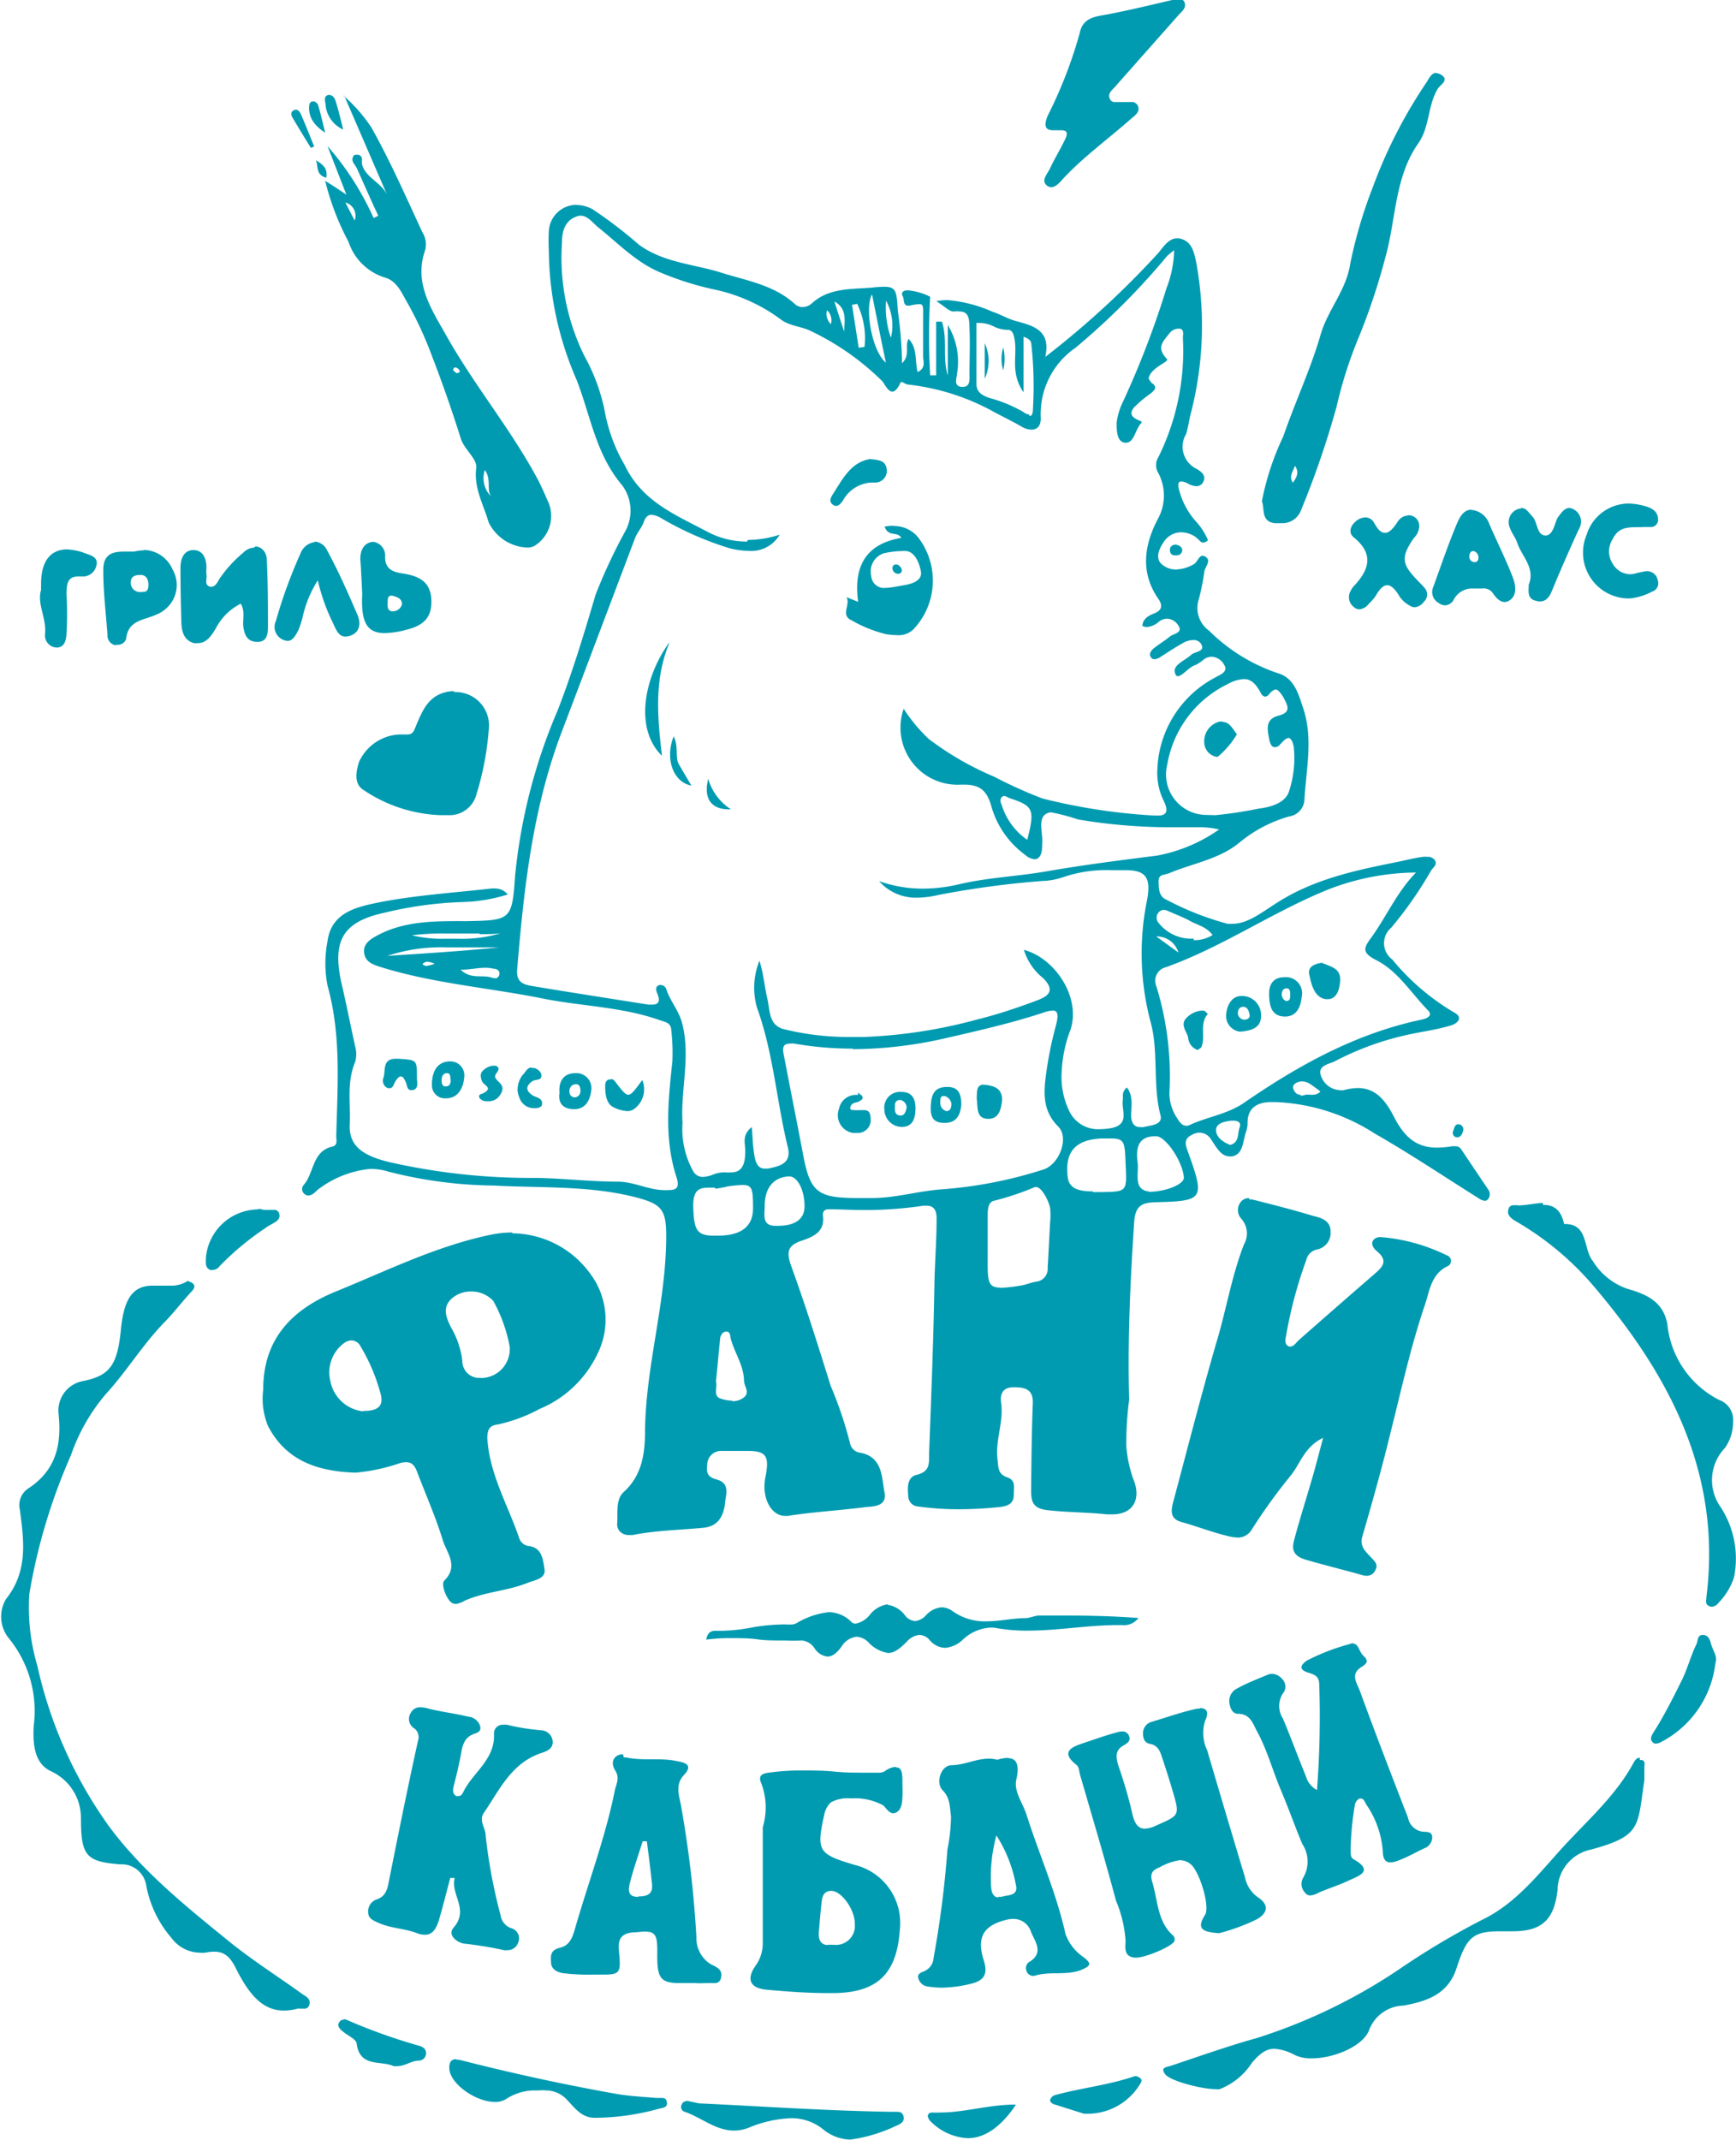 <?xml version="1.0" encoding="UTF-8"?> <svg xmlns="http://www.w3.org/2000/svg" id="Layer_1" data-name="Layer 1" viewBox="0 0 125.04 154.08"> <defs> <style>.cls-1{fill:#009bb1;}</style> </defs> <title>logo_funny</title> <path class="cls-1" d="M169.55,59.85a.71.71,0,0,0-.6.26.93.93,0,0,0,0,1.19,1.59,1.59,0,0,1,.22,1.88c-.9,2.31-1.28,4.75-2,7.11-1.1,3.8-2.08,7.63-3.1,11.45-.15.58-.25,1.2.6,1.43,1.11.31,2.19.73,3.3,1a3.52,3.52,0,0,0,.77.12,1.17,1.17,0,0,0,1-.59,40,40,0,0,1,2.76-3.83c.72-.86,1-2.11,2.37-2.76-.28,1.06-.49,1.87-.72,2.68-.45,1.55-.94,3.09-1.36,4.65-.19.68-.09,1.16.79,1.43,1.34.4,2.71.72,4.06,1.11a1.29,1.29,0,0,0,.37.06.65.65,0,0,0,.61-.38c.26-.46-.06-.68-.35-1s-.79-.73-.58-1.43c.71-2.44,1.4-4.89,2-7.35.79-3.12,1.47-6.28,2.51-9.34.34-1,.44-2.19,1.59-2.77a.42.42,0,0,0,0-.8A13.22,13.22,0,0,0,179,62.65h0c-.54,0-.87.49-.28,1,.93.74.37,1.21-.22,1.72-1.8,1.56-3.6,3.13-5.38,4.7-.19.17-.36.46-.59.46a.27.27,0,0,1-.12,0c-.39-.17-.23-.6-.18-.92a31.19,31.19,0,0,1,1.42-5.28,1,1,0,0,1,.76-.78,1.22,1.22,0,0,0,1-1.29c0-.79-.67-1-1.21-1.12-1.38-.42-2.78-.78-4.17-1.13a2.09,2.09,0,0,0-.49-.08" transform="translate(-79.57 26.43)"></path> <path class="cls-1" d="M166,96.6a1.89,1.89,0,0,0-.39.05c-1,.23-2,.58-3.06.9a.84.84,0,0,0-.65.85c0,.39.12.68.52.75.57.11.72.56.86,1,.27.8.52,1.6.76,2.41.52,1.77.49,1.72-1.23,2.48a2,2,0,0,1-.78.21c-.5,0-.75-.39-.91-1.11-.26-1.16-.61-2.3-1-3.44-.17-.58-.25-1.09.37-1.44.28-.16.55-.33.4-.69a.49.49,0,0,0-.49-.32,1.67,1.67,0,0,0-.4.07c-.82.22-1.62.51-2.43.78s-1.66.63-.45,1.57c.16.12.18.45.24.69.87,3,1.77,6,2.59,9.07a9,9,0,0,1,.69,2.85c0,.51-.17,1.18.68,1.26h.07c.72,0,2.73-.86,2.78-1.23a.42.42,0,0,0-.09-.35c-1.15-1-1.11-2.53-1.51-3.85-.17-.57-.06-.85.51-1.07a4.26,4.26,0,0,1,1.47-.52,1.26,1.26,0,0,1,.77.28c.65.51,1.42,3.06,1.05,3.65-.71,1.1-.05,1.24,1,1.33a14.55,14.55,0,0,0,2.72-1c.86-.48.84-1.09.11-1.57a2.3,2.3,0,0,1-.95-1.43c-.92-3.06-1.83-6.11-2.73-9.17a2.89,2.89,0,0,1-.15-2.12c.33-.7.06-.92-.37-.92" transform="translate(-79.57 26.43)"></path> <path class="cls-1" d="M109.83,96.51a.73.73,0,0,0-.67.4.79.79,0,0,0,.25,1.12.78.78,0,0,1,.27.88c-.74,3.35-1.42,6.72-2.09,10.08-.12.63-.23,1.15-.93,1.37a.9.9,0,0,0-.57.92c0,.44.37.59.76.76.87.39,1.84.39,2.71.72a1.72,1.72,0,0,0,.61.13c.52,0,.79-.37,1-1,.29-1,.56-2.06.83-3.09l.32,0c-.32,1.19,1.07,2.26-.08,3.58-.48.55.3,1.1.78,1.15a27.49,27.49,0,0,1,2.86.47.91.91,0,0,0,.23,0,.81.81,0,0,0,.8-.59.76.76,0,0,0-.54-1,1.15,1.15,0,0,1-.74-.91,37.93,37.93,0,0,1-1.08-5.76c0-.54-.51-1.06-.14-1.61,1.15-1.68,2-3.63,4.19-4.34.37-.12.77-.29.78-.75a.86.86,0,0,0-.79-.87,16.27,16.27,0,0,1-2.5-.4,1.15,1.15,0,0,0-.26,0,.62.62,0,0,0-.68.65c.09,1.8-1.43,2.72-2.15,4.07-.09.18-.18.41-.39.41a.45.45,0,0,1-.17,0c-.27-.13-.26-.43-.2-.68.18-.7.35-1.39.49-2.11.11-.56.15-1.28.81-1.61.28-.15.74-.15.61-.65a1,1,0,0,0-.88-.67c-.94-.23-1.92-.34-2.86-.58a2.18,2.18,0,0,0-.54-.09" transform="translate(-79.57 26.43)"></path> <path class="cls-1" d="M177.06,91.89a.65.65,0,0,0-.25.06,15.51,15.51,0,0,0-3.1,1.19c-.46.32-.62.65.07.87.43.13.79.24.81.81a70.08,70.08,0,0,1-.16,7.65,1.62,1.62,0,0,1-.8-1c-.57-1.38-1.08-2.79-1.66-4.16a1.66,1.66,0,0,1,0-1.79.77.77,0,0,0-.06-1.06,1,1,0,0,0-.72-.36.77.77,0,0,0-.32.07c-.74.31-1.5.6-2.22,1a1,1,0,0,0-.52,1.09c.06.35.23.72.61.72h0c.89,0,1.07.71,1.38,1.28.73,1.34,1.12,2.83,1.71,4.22s1,2.59,1.54,3.87a2.3,2.3,0,0,1,.08,2.41.9.9,0,0,0,.11,1.09.46.46,0,0,0,.39.21,1.63,1.63,0,0,0,.64-.22c.71-.3,1.44-.53,2.14-.86s1.85-.67.33-1.53c-.22-.12-.19-.35-.21-.56a21.54,21.54,0,0,1,.3-3.3.65.65,0,0,1,.34-.51h.1c.23,0,.29.29.41.46a6.82,6.82,0,0,1,1.17,3.33c0,.62.24.81.54.81a1.51,1.51,0,0,0,.51-.11c.67-.23,1.29-.61,1.95-.91a.85.85,0,0,0,.56-.78c0-.43-.38-.39-.67-.41a1.23,1.23,0,0,1-1.07-1c-1.17-3-2.36-6.1-3.48-9.16-.19-.52-.7-1.17.09-1.68.3-.19.63-.4.22-.78s-.37-.93-.82-.93" transform="translate(-79.57 26.43)"></path> <path class="cls-1" d="M93.13,65.78s0,0,0,0a2.16,2.16,0,0,1-1.29.37l-.62,0c-.2,0-.41,0-.61,0h-.18c-1.36.06-1.94,1.05-2.15,3.14-.25,2.58-.8,3.33-2.69,3.72a2.16,2.16,0,0,0-1.8,2.38c.22,2.14-.15,4-2.12,5.32A1.44,1.44,0,0,0,81,82.28c.29,2.22.61,4.42-1,6.44a2.47,2.47,0,0,0,.23,2.85A8.29,8.29,0,0,1,82,97.82c-.07,1.25,0,2.72,1.25,3.3a3.69,3.69,0,0,1,2.15,3.35c0,2.75.37,3.15,2.82,3.35h.25a1.8,1.8,0,0,1,1.64,1.56,8,8,0,0,0,1.81,3.74,2.59,2.59,0,0,0,2,1.06,2.3,2.3,0,0,0,.45,0,3,3,0,0,1,.64-.07c.69,0,1.12.34,1.53,1.16.84,1.67,1.81,3.08,3.47,3.08a3.78,3.78,0,0,0,1-.14.5.5,0,0,1,.17,0h.28a.36.36,0,0,0,.4-.32c.1-.44-.32-.58-.57-.77-1.74-1.25-3.54-2.39-5.22-3.75-3.14-2.55-6.29-5.08-8.7-8.36a31.46,31.46,0,0,1-5.11-11.49,14.77,14.77,0,0,1-.58-5.16,41.82,41.82,0,0,1,3-10,13.59,13.59,0,0,1,2.51-4.4c1.5-1.64,2.65-3.55,4.2-5.15.68-.69,1.28-1.48,1.94-2.2.14-.15.33-.34.19-.56a.65.65,0,0,0-.37-.2" transform="translate(-79.57 26.43)"></path> <path class="cls-1" d="M197.68,100.14c-.21,0-.35.18-.45.37-1.36,2.51-3.55,4.34-5.41,6.43-1.64,1.84-3.23,3.79-5.51,4.88a56,56,0,0,0-5.6,3.31,40,40,0,0,1-10.62,5.2c-2.09.58-4.13,1.31-6.2,2-.34.1-.76.12-.39.61s2.67,1.07,3.63,1.07a1.12,1.12,0,0,0,.29,0,4.9,4.9,0,0,0,2.33-1.91c.6-.7,1.05-1,1.62-1a3.58,3.58,0,0,1,1.46.45,2.73,2.73,0,0,0,1.23.24c1.59,0,3.66-.87,4.11-2a2.73,2.73,0,0,1,2.49-1.8c1.63-.3,3.2-.78,3.82-2.69.73-2.25,1.18-2.66,3.18-2.66h.86c2.09,0,3-.81,3.24-3a3,3,0,0,1,2.39-2.88c3.68-1,3.35-1.64,3.86-5,0-.3,0-.6,0-.89s.08-.47-.17-.56l-.15,0" transform="translate(-79.57 26.43)"></path> <path class="cls-1" d="M190.71,60.2c-.49,0-1,.13-1.56.16h0a.93.93,0,0,1-.29,0,1.55,1.55,0,0,0-.29,0,.34.34,0,0,0-.35.29c-.14.43.22.68.58.89a21.46,21.46,0,0,1,5.4,4.46c5.56,6.48,9.4,13.61,8.28,22.55,0,.26-.12.53.19.67a.46.46,0,0,0,.2.05.64.64,0,0,0,.47-.27,4.77,4.77,0,0,0,1.12-1.82,6.79,6.79,0,0,0-1-5.15,3.34,3.34,0,0,1,.35-4.19,3.22,3.22,0,0,0,.59-1.91,1.51,1.51,0,0,0-1-1.55,6.88,6.88,0,0,1-3.73-5.42c-.29-1.77-1.71-2.24-2.87-2.58a4.72,4.72,0,0,1-2.5-2c-.71-.86-.3-2.67-2-2.67h-.07c-.25-1.13-.84-1.38-1.53-1.38" transform="translate(-79.57 26.43)"></path> <path class="cls-1" d="M112.29,23.34a2.43,2.43,0,0,0-.75.11c-1.18.35-1.58,1.38-2,2.37-.17.44-.26.64-.64.64l-.31,0-.29,0a3.37,3.37,0,0,0-2.88,2c-.21.69-.37,1.57.34,2a10.56,10.56,0,0,0,5.57,1.81c.24,0,.47,0,.7,0a2,2,0,0,0,1.86-1.51,21,21,0,0,0,.9-4.88,2.4,2.4,0,0,0-2.55-2.47" transform="translate(-79.57 26.43)"></path> <path class="cls-1" d="M164.36-26.43H164c-1.33.31-2.9.69-4.47,1-.91.19-1.95.17-2.19,1.38a32.45,32.45,0,0,1-2.3,5.94c-.31.73-.19,1.06.39,1.06l.32,0,.26,0c.6,0,.4.42.19.83-.32.65-.7,1.27-1,1.92-.19.4-.69.89-.2,1.25a.48.48,0,0,0,.29.1c.35,0,.67-.41.88-.64,1.46-1.56,3.19-2.81,4.78-4.21.28-.25.72-.51.61-.92a.48.48,0,0,0-.55-.36h-.89l-.22,0a.37.37,0,0,1-.38-.21c-.22-.44.21-.68.46-1l4.49-5.07c.23-.25.55-.48.43-.87-.06-.22-.23-.26-.5-.26" transform="translate(-79.57 26.43)"></path> <path class="cls-1" d="M143.54,89.09a2,2,0,0,0-1.34.79,1.78,1.78,0,0,1-1,.61.42.42,0,0,1-.29-.11,2.34,2.34,0,0,0-1.64-.72,5.73,5.73,0,0,0-2.34.8.89.89,0,0,1-.44.09h-.19a4.35,4.35,0,0,0-.51,0,13.6,13.6,0,0,0-2.1.22,12.27,12.27,0,0,1-2.1.23h-.48c-.32,0-.58.11-.67.64a12.47,12.47,0,0,1,1.71-.11c.69,0,1.37,0,2,.09s1.35.08,2,.08a10.49,10.49,0,0,0,1.12,0h.08a1.25,1.25,0,0,1,.89.56,1.27,1.27,0,0,0,.93.6c.34,0,.67-.25,1-.7a1.48,1.48,0,0,1,1.09-.73,1.3,1.3,0,0,1,.84.38,2.45,2.45,0,0,0,1.44.79c.41,0,.8-.26,1.34-.81a1.4,1.4,0,0,1,.92-.49,1,1,0,0,1,.73.37,1.51,1.51,0,0,0,1.1.56,2.1,2.1,0,0,0,1.25-.55,3.16,3.16,0,0,1,1.92-.9,2.58,2.58,0,0,1,.39,0,12.47,12.47,0,0,0,2.43.21c2.16,0,4.31-.4,6.48-.4h.28a1.3,1.3,0,0,0,1.19-.51c-1.87-.14-3.73-.18-5.59-.18h-1.54c-.33,0-.66.18-1,.19-.92,0-1.87.23-2.79.23a4,4,0,0,1-2.45-.72,1.41,1.41,0,0,0-.8-.29,1.72,1.72,0,0,0-1.13.57,1.22,1.22,0,0,1-.78.42,1,1,0,0,1-.73-.4,1.89,1.89,0,0,0-1.27-.77" transform="translate(-79.57 26.43)"></path> <path class="cls-1" d="M97.89,13a1.18,1.18,0,0,0-.8.37,9.11,9.11,0,0,0-1.72,1.89c-.13.24-.3.56-.57.56h-.08c-.47-.1-.22-.56-.28-.86a2.91,2.91,0,0,1,0-.51c0-.68-.26-1.27-.94-1.27h0c-.7,0-.94.65-.93,1.31q0,1.86.06,3.72c0,.7.11,1.44.9,1.67a1.15,1.15,0,0,0,.31,0c.63,0,1-.6,1.28-1.07a4.08,4.08,0,0,1,1.79-1.77c.35.57.1,1.18.2,1.75s.31,1,1,1h0c.65,0,.75-.49.76-1,0-1.63,0-3.25-.08-4.87,0-.61-.4-1-.84-1" transform="translate(-79.57 26.43)"></path> <path class="cls-1" d="M112.43,121.85c-.34,0-.5.19-.5.61,0,1.16,1.92,2.47,3.29,2.47a1.47,1.47,0,0,0,.77-.19,3.8,3.8,0,0,1,2-.64l.41,0a2.18,2.18,0,0,1,.5,0,2.07,2.07,0,0,1,1.55.72c.52.53,1,1.25,1.95,1.25h.17a17.55,17.55,0,0,0,4.38-.63c.29-.09.69-.07.66-.44s-.24-.36-.48-.36h-.33c-1-.09-1.94-.13-2.89-.3q-5.6-1-11.11-2.41a1.63,1.63,0,0,0-.35-.05" transform="translate(-79.57 26.43)"></path> <path class="cls-1" d="M129,124.88a.34.34,0,0,0-.32.22.36.36,0,0,0,.18.53c1.21.4,2.24,1.36,3.58,1.36a2.9,2.9,0,0,0,1.07-.21,8.77,8.77,0,0,1,3-.68,3.61,3.61,0,0,1,2.31.77,3.19,3.19,0,0,0,2,.77,11.06,11.06,0,0,0,3.31-1c.26-.09.61-.29.53-.64s-.29-.36-.53-.36h-.32c-4.63-.07-9.25-.39-13.89-.61l-.86-.18H129" transform="translate(-79.57 26.43)"></path> <path class="cls-1" d="M102.22,12.61a1.26,1.26,0,0,0-1,.8,35.61,35.61,0,0,0-1.78,4.88,1,1,0,0,0,.46,1.32.93.93,0,0,0,.38.11c.4,0,.59-.43.78-.77a6.36,6.36,0,0,0,.32-1,8.24,8.24,0,0,1,1.08-2.59,14.17,14.17,0,0,0,1.11,3.11c.22.49.41.94.88.94a1.09,1.09,0,0,0,.37-.07c.72-.27.74-.94.49-1.51-.67-1.56-1.36-3.12-2.17-4.61a1.07,1.07,0,0,0-.89-.65" transform="translate(-79.57 26.43)"></path> <path class="cls-1" d="M84.42,13.13c-1.24,0-1.92.89-1.89,2.58a3.1,3.1,0,0,0,0,.34c-.32,1,.42,2.07.28,3.2a.88.88,0,0,0,.84.95h0c.59,0,.69-.58.71-1a23.78,23.78,0,0,0,0-2.8c0-.77.06-1.32.86-1.32l.3,0h.12a1,1,0,0,0,.88-.82c.13-.57-.41-.7-.79-.84a4.17,4.17,0,0,0-1.4-.29" transform="translate(-79.57 26.43)"></path> <path class="cls-1" d="M202.22,91.3h0c-.41,0-.34.42-.46.67-.43.87-.65,1.81-1.1,2.69-.62,1.24-1.24,2.48-2,3.67-.14.23-.27.46-.06.69a.3.3,0,0,0,.23.11,1,1,0,0,0,.35-.1,7.34,7.34,0,0,0,3.95-5.73c.17-.4-.17-.85-.31-1.33-.08-.29-.18-.67-.6-.67" transform="translate(-79.57 26.43)"></path> <path class="cls-1" d="M98.12,60.66a3.81,3.81,0,0,0-3.72,3.48c0,.33-.08.73.33.88a.38.38,0,0,0,.17,0,.66.66,0,0,0,.5-.29A20.27,20.27,0,0,1,98.69,62c.36-.31,1.14-.47,1-1a.37.37,0,0,0-.41-.31l-.32,0a1.87,1.87,0,0,1-.32,0,.64.64,0,0,1-.28-.06h-.24" transform="translate(-79.57 26.43)"></path> <path class="cls-1" d="M104.35,119a.4.4,0,0,0-.36.21c-.16.28.08.48.27.64.35.31,1,.56,1,.9.25,1.72,1.73,1.17,2.66,1.6a1.24,1.24,0,0,0,.27,0c.57,0,1-.4,1.6-.4a.53.53,0,0,0,.47-.53c0-.3-.22-.45-.48-.53a40.79,40.79,0,0,1-5.14-1.83.77.77,0,0,0-.32-.09" transform="translate(-79.57 26.43)"></path> <path class="cls-1" d="M161.33,123.09l-.08,0c-1.85.63-3.8.83-5.67,1.34a.53.53,0,0,0-.36.32c-.05.15.09.29.28.35l2.15.68h.28a4.42,4.42,0,0,0,3.75-2.13c.11-.15.18-.33,0-.45a.7.7,0,0,0-.38-.14" transform="translate(-79.57 26.43)"></path> <path class="cls-1" d="M152.7,125.12c-1.92,0-3.65.57-5.42.57a5.44,5.44,0,0,1-.57,0h0c-.18,0-.33.1-.31.29a.8.8,0,0,0,.26.41,4.07,4.07,0,0,0,2.61,1.15c1.21,0,2.38-.79,3.46-2.39" transform="translate(-79.57 26.43)"></path> <path class="cls-1" d="M108.09,49.81c-1,0-.73.82-.9,1.36a.58.58,0,0,0,.32.76l.14,0c.22,0,.27-.26.37-.44s.27-.41.41-.41.24.12.36.4.1.59.39.59l.13,0c.44-.13.29-.55.29-.88,0-1.34,0-1.28-1.34-1.38h-.17" transform="translate(-79.57 26.43)"></path> <path class="cls-1" d="M123.56,51.3l-.13,0c-.25.08-.27.31-.27.52,0,.57.1,1.24.58,1.47a2.53,2.53,0,0,0,1,.29.82.82,0,0,0,.54-.18,1.75,1.75,0,0,0,.55-2.06c-.52.72-.78,1.06-1,1.06s-.45-.29-.88-.85c-.11-.15-.21-.28-.37-.28" transform="translate(-79.57 26.43)"></path> <path class="cls-1" d="M117.85,50.44c-.31,0-.43.35-.63.53a1.76,1.76,0,0,0-.37,1.15,2.34,2.34,0,0,0,.2.66,1.1,1.1,0,0,0,1,.59h.11c.15,0,.4-.09.43-.19.15-.56-.41-.56-.68-.75-.52-.36-.44-.68,0-1,.24-.17.78,0,.63-.57a.78.78,0,0,0-.48-.38.45.45,0,0,0-.16,0" transform="translate(-79.57 26.43)"></path> <path class="cls-1" d="M115.07,50.31a1.18,1.18,0,0,0-.65.3c-.29.22-.25.48-.14.8s.83.48.14.86c-.17.1-.46.09-.3.38a.64.64,0,0,0,.43.22l.21,0a.94.94,0,0,0,.8-.41c.23-.32.3-.61,0-.92s-.47-.41-.17-.77c.1-.18.17-.37-.14-.46l-.17,0" transform="translate(-79.57 26.43)"></path> <path class="cls-1" d="M184.63,54.52c-.27,0-.32.28-.39.49a.32.32,0,0,0,.28.46h0c.26,0,.38-.23.45-.52a.37.37,0,0,0-.32-.42h-.06" transform="translate(-79.57 26.43)"></path> <path class="cls-1" d="M164.32,12.79h-.07c-.29,0-.47.2-.4.51a.32.32,0,0,0,.35.26l.16,0a.38.38,0,0,0,.36-.43.45.45,0,0,0-.4-.32" transform="translate(-79.57 26.43)"></path> <path class="cls-1" d="M132.31,74.43a2.7,2.7,0,0,1-.81-.14c-.61-.18-.23-.82-.36-1.23.1-1,.19-2,.29-3,0-.26.14-.55.39-.6h.09c.26,0,.25.31.3.53.27,1,.93,1.9.95,3,0,.42.49.88-.07,1.25a1.32,1.32,0,0,1-.78.23m19.32-8.18c-.92,0-.93-.48-.92-2.16q0-1.47,0-2.94c0-.44,0-1,.4-1.14a19.94,19.94,0,0,0,3-1l.1,0c.36,0,.87.89,1,1.52a5.51,5.51,0,0,1,0,1c-.06,1-.11,2.15-.18,3.29a.92.92,0,0,1-.82,1c-.37.06-.73.22-1.11.28a11.39,11.39,0,0,1-1.49.17m-20.52-7.14A8.12,8.12,0,0,0,132,59a9,9,0,0,1,1.06-.1c.72,0,.74.35.75,1.65s-.8,2-2.56,2H131c-1.31,0-1.44-.48-1.5-2.13,0-1.11.37-1.33,1.13-1.33h.44m4.54,2.75h-.2c-1,0-.75-.85-.76-1.44,0-1.3.65-2.07,1.76-2.12h0c.61,0,1.11,1,1.11,2.15,0,.91-.65,1.41-1.93,1.41m22.7-2.48c-.83,0-1.7-.11-1.81-1-.25-1.92.63-2.72,2.41-2.81l.7,0c1,0,1,.28,1.06,1.94.09,1.87.09,1.89-1.69,1.92h-.67m4-.06h-.09c-1-.21-.59-1.31-.69-2.07-.13-1,0-1.89,1.28-1.89h.05c.7,0,1.95,1.87,2,3,0,.44-1.25,1-2.54,1m5.86-3.38c-.51-.2-1-.56-1-1.06s.6-.62,1.07-.68h.18c.32,0,.59.12.44.51s0,1.08-.69,1.24m5.1-3.61a.53.53,0,0,1-.5-.36.33.33,0,0,1,.09-.45.93.93,0,0,1,.51-.16,1.09,1.09,0,0,1,.56.18c.25.16.48.34.76.55a.73.73,0,0,1-.5.23.86.86,0,0,1-.24,0,.85.85,0,0,0-.22,0,.23.23,0,0,0-.11,0,1.09,1.09,0,0,1-.35.07M141,49.12a30.32,30.32,0,0,0,6.8-.82c2.32-.53,4.63-1.06,6.89-1.8a2.39,2.39,0,0,1,.7-.16c.35,0,.45.26.24,1.06a27.16,27.16,0,0,0-.71,3.48c-.18,1.34-.28,2.67.87,3.81.81.81.08,2.72-1.05,3.09a31.3,31.3,0,0,1-7.44,1.44c-1.64.13-3.26.62-4.93.62h-1c-3,0-3.47-.43-4-3.37-.43-2.26-.88-4.5-1.31-6.75-.1-.5-.23-1,.4-1a1.47,1.47,0,0,1,.33,0,24,24,0,0,0,4.21.36M115.22,44l-.15,0c-.69-.3-1.54.15-2.32-.6.65,0,1.21-.14,1.76-.14a2.7,2.7,0,0,1,.63.07c.23,0,.44.15.4.39a.34.34,0,0,1-.32.31m-4.88-.9A.49.49,0,0,1,110,43a.48.48,0,0,1,.36-.18,1.79,1.79,0,0,1,.52.15,2.91,2.91,0,0,1-.56.15m-3-.67a12.35,12.35,0,0,1,4.44-.66l1.51,0c.51,0,1,0,1.52,0h.71c-2.72.28-5.45.44-8.18.62m57.06-.3L162.85,41a1.63,1.63,0,0,1,1.6,1.16M114.1,40.84c.51,0,1,0,1.51-.06a9.73,9.73,0,0,1-3,.39l-1.11,0a9.12,9.12,0,0,1-2.26-.25,17.55,17.55,0,0,1,2.37-.13h1.28l1.25,0m51.41.37A3,3,0,0,1,163,40a.57.57,0,0,1,0-.7.51.51,0,0,1,.39-.21.82.82,0,0,1,.29.07c.54.25,1.11.45,1.63.74s1.13.39,1.6,1a2.43,2.43,0,0,1-1.36.37M165,54.63c-.3,0-.49-.29-.64-.54a3.22,3.22,0,0,1-.56-1.81,22,22,0,0,0-.94-7.69,1,1,0,0,1,.68-1.37c3.92-1.4,7.37-3.76,11.17-5.38a17.68,17.68,0,0,1,6.85-1.44c-1.37,1.4-2.11,3.14-3.19,4.64-.54.75-.8,1.1.35,1.68,1.55.79,2.51,2.39,3.73,3.63.34.36-.12.57-.48.64-4.75,1-8.87,3.29-12.81,6-1.18.81-2.62,1-3.88,1.58a.61.61,0,0,1-.28.07M153.57,34.05a4.71,4.71,0,0,1-1.84-2.49c-.08-.19-.18-.41,0-.59a.22.22,0,0,1,.17-.08c.14,0,.27.12.4.16,1.71.56,1.82.8,1.26,3m13-1.8a2.91,2.91,0,0,1-2.92-3.6A7.92,7.92,0,0,1,168,22.83a2.65,2.65,0,0,1,1.16-.36c.51,0,.86.32,1.22,1,.09.17.2.26.32.26a.36.36,0,0,0,.27-.16c.21-.25.37-.35.51-.35s.42.35.57.64c.26.51.55,1-.38,1.24s-.83.9-.71,1.56c.06.36.16.71.42.71s.3-.1.54-.35.36-.31.48-.31.31.27.36.68a7.72,7.72,0,0,1-.34,3.15c-.26.86-1.35,1.16-2.21,1.26a28.66,28.66,0,0,1-3,.46,2.73,2.73,0,0,1-.41,0h-.23M153.72,3.43a.93.93,0,0,1-.45-.2,10.17,10.17,0,0,0-2.42-1c-.55-.18-.94-.43-.95-1,0-1.48,0-3,0-4.4a1.86,1.86,0,0,1,.33,0,2.37,2.37,0,0,1,.92.25,2.36,2.36,0,0,0,.9.24h.11c.37,0,.45.42.51.84.15,1.1-.32,2.29.62,3.66v-4c.37.13.54.27.56.5a27.32,27.32,0,0,1,.12,4.7c0,.29-.06.51-.25.51m-14.3-6.62a1,1,0,0,1-.28-1,1,1,0,0,1,.28,1m2,1.7-.48-3.09.37-.07a5.71,5.71,0,0,1,.53,3.1l-.42.06m-1.05-1.17c-.24-.72-.47-1.44-.7-2.16.93.51.73,1.39.7,2.16m3.37.45a6.52,6.52,0,0,1-.35-2.67,3.75,3.75,0,0,1,.35,2.67m-.36,1.79c-1-.79-1.55-3.93-1-4.91.33,1.64.63,3.17,1,4.91m-10,12.89a6.09,6.09,0,0,1-2.9-.73c-2.28-1.21-4.68-2.17-5.92-4.79a11.84,11.84,0,0,1-1.38-3.6A13.7,13.7,0,0,0,121.66-.8,16,16,0,0,1,120.05-9c0-.76.21-1.52,1-1.82a.88.88,0,0,1,.33-.08c.53,0,.9.54,1.29.85,1.45,1.16,2.73,2.53,4.51,3.26a21.88,21.88,0,0,0,3.76,1.19,12.3,12.3,0,0,1,4.88,2.18c.63.48,1.48.48,2.2.85A18.9,18.9,0,0,1,143.1,1c.16.16.41.77.74.77.17,0,.35-.15.56-.58,0-.08.09-.11.14-.11s.28.17.42.18a16.49,16.49,0,0,1,6.25,2c.64.34,1.28.65,1.89,1a1.52,1.52,0,0,0,.76.25c.41,0,.71-.27.67-.9a5.8,5.8,0,0,1,2.51-5A51.37,51.37,0,0,0,163.64-8a5.8,5.8,0,0,1,.5-.41,7.92,7.92,0,0,1-.55,2.73,64.9,64.9,0,0,1-3.14,8.19A4.72,4.72,0,0,0,160,4c0,.58,0,1.45.67,1.45h0c.61,0,.67-1,1.12-1.43l0-.1c-.49-.2-1-.42-.55-1a8.55,8.55,0,0,1,1.19-1c.24-.21.6-.47.07-.79l-.2-.29c.12-.81,1.52-1.21,1.32-1.42-.79-.82-.28-1.26.17-1.83a.82.82,0,0,1,.61-.35.51.51,0,0,1,.17,0c.31.09.2.42.2.66A17.25,17.25,0,0,1,163,6.5a1.07,1.07,0,0,0,0,1.13,3.48,3.48,0,0,1,0,3.25c-1,1.87-1.34,3.87,0,5.81.34.49.27.84-.34,1.07-.38.15-.77.37-.81.88a.8.8,0,0,0,.35.08,1.48,1.48,0,0,0,.84-.38,1,1,0,0,1,.6-.22,1,1,0,0,1,.76.43c.45.6-.3.63-.57.86s-.77.54-1.14.83c-.19.16-.4.41-.22.66a.3.3,0,0,0,.26.14.87.87,0,0,0,.42-.16c.54-.34,1.07-.7,1.62-1a1.45,1.45,0,0,1,.74-.22.62.62,0,0,1,.56.26c.36.59-.43.55-.7.8-.47.44-1.48.78-1.12,1.42,0,.08.1.12.17.12.3,0,.8-.67,1.25-.8a2.87,2.87,0,0,0,.64-.43,1,1,0,0,1,.54-.17,1.09,1.09,0,0,1,.88.56c.34.52-.25.72-.6.92A7.79,7.79,0,0,0,162.93,29a4.56,4.56,0,0,0,.49,2.3c.32.69.17,1-.45,1h-.21a42.63,42.63,0,0,1-8.1-1.23,32.12,32.12,0,0,1-3.48-1.57,21.7,21.7,0,0,1-4.73-2.73,12,12,0,0,1-1.79-2.16,4.11,4.11,0,0,0,4.14,5.46H149c1.23,0,1.69.5,2,1.65a6.52,6.52,0,0,0,2.4,3.4,1.15,1.15,0,0,0,.69.32c.31,0,.53-.28.54-.9v-.13c.1-.79-.37-1.9.33-2.26a.67.67,0,0,1,.35-.08,15.8,15.8,0,0,1,1.92.51,39.92,39.92,0,0,0,6.72.56c.51,0,1,0,1.52,0h.41a6,6,0,0,1,1.5.16,11.45,11.45,0,0,1-4.46,1.88c-2.69.34-5.37.68-8,1.14-2.08.36-4.22.44-6.29.93a11.53,11.53,0,0,1-2.59.31,9.4,9.4,0,0,1-3.15-.54,3.5,3.5,0,0,0,2.74,1.19,7,7,0,0,0,1.56-.2,66.27,66.27,0,0,1,7.43-1,5.06,5.06,0,0,0,1.48-.26,9.67,9.67,0,0,1,3.53-.52h1c1.48,0,1.83.54,1.58,2.05a19.21,19.21,0,0,0,.21,8.79c.63,2.18.15,4.57.74,6.82.18.69-.71.71-1.22.84a1.47,1.47,0,0,1-.27,0c-.4,0-.6-.29-.63-.79,0-.67.19-1.41-.3-2.06-.4.32-.26.64-.3.91-.11.72.52,1.7-.76,2a4.59,4.59,0,0,1-.87.09,2.3,2.3,0,0,1-2.27-1.4,5.71,5.71,0,0,1-.49-2.88,9.53,9.53,0,0,1,.53-2.63c1-2.37-.94-5.39-3.26-6A4.13,4.13,0,0,0,154.7,44c1,1,.22,1.36-.49,1.63-1.39.52-2.82,1-4.25,1.35a36,36,0,0,1-8.13,1.26l-.87,0a19.48,19.48,0,0,1-4.93-.56c-1.11-.28-1-1.4-1.19-2.2s-.28-1.82-.57-2.73a5.22,5.22,0,0,0-.18,3.37c1.19,3.27,1.41,6.74,2.23,10.08.29,1.21-.71,1.36-1.44,1.52l-.23,0c-.61,0-.7-.66-.78-1.19s-.09-1.07-.15-1.8c-.76.6-.45,1.21-.47,1.73,0,.85-.18,1.53-1,1.53a2.68,2.68,0,0,1-.45,0l-.17,0a2.36,2.36,0,0,0-.72.17,2.41,2.41,0,0,1-.71.16.79.79,0,0,1-.67-.36,6.24,6.24,0,0,1-.8-3.53c-.15-2.35.58-4.69,0-7.07-.23-1-.87-1.65-1.16-2.54a.44.44,0,0,0-.39-.32l-.11,0c-.34.11-.25.39-.15.63.24.58.05.78-.36.78l-.3,0c-2.78-.44-5.55-.87-8.32-1.33-.61-.11-1.2-.23-1.12-1.19.48-5.81,1.11-11.58,3.2-17.09,1.77-4.65,3.52-9.31,5.3-14,.15-.39.47-.72.61-1.12s.33-.54.57-.54a1.52,1.52,0,0,1,.62.2,23.27,23.27,0,0,0,5,2.21,6.23,6.23,0,0,0,1.4.19,2.37,2.37,0,0,0,2.21-1.17,7.47,7.47,0,0,1-2.29.38M121.1-11.68a2,2,0,0,0-2,1.9,13.28,13.28,0,0,0,0,1.41,23.69,23.69,0,0,0,2,9.29c1,2.56,1.38,5.35,3.27,7.58a3.07,3.07,0,0,1,.27,3.26,39,39,0,0,0-2.17,4.63c-.83,2.81-1.68,5.63-2.74,8.35a40,40,0,0,0-3.06,11.9c-.21,3.19-.33,3.2-3.47,3.26-2.2,0-4.45-.06-6.49,1.05-.53.28-1,.63-.91,1.25s.57.81,1.17,1c3.81,1.19,7.79,1.49,11.68,2.27,2.82.57,5.74.59,8.49,1.58.36.12.75.17.78.69A14.8,14.8,0,0,1,128,50c-.3,2.79-.6,5.58.29,8.32.28.86-.07.95-.66.95h-.19c-1.16,0-2.2-.61-3.38-.61-2,0-4-.25-6-.27a46,46,0,0,1-10.37-1.12c-2-.47-3-1.18-2.93-2.73s-.23-3,.39-4.5a2.06,2.06,0,0,0,0-1.13c-.34-1.53-.64-3.08-1-4.61-.65-3,.12-4.35,3.09-5a27.54,27.54,0,0,1,5.8-.78,11.82,11.82,0,0,0,3.1-.54,1.16,1.16,0,0,0-.87-.43,3,3,0,0,0-.31,0c-2.71.31-5.45.48-8.1,1-1.53.32-3.43.69-3.7,2.8a8.34,8.34,0,0,0,0,3.19c1,3.58.72,7.2.63,10.83,0,.28.12.67-.27.76-1.48.34-1.31,1.89-2.07,2.76a.45.45,0,0,0,.08.68.43.43,0,0,0,.25.09.68.68,0,0,0,.35-.13c.17-.12.31-.3.49-.41a7.34,7.34,0,0,1,3.64-1.38,4.41,4.41,0,0,1,1.29.2,31.71,31.71,0,0,0,7.61,1c3.26.18,6.53,0,9.77.74,2.42.58,2.67.9,2.62,3.39-.09,4.55-1.46,8.94-1.52,13.5,0,1.56-.17,3.21-1.54,4.44-.6.55-.4,1.54-.47,2.31,0,.47.36.79.86.79l.24,0c1.69-.34,3.42-.36,5.13-.53,1.05-.1,1.44-.85,1.54-1.76.06-.62.39-1.44-.59-1.71-.59-.16-.78-.4-.69-1.06a1,1,0,0,1,1.07-1c.51,0,1,0,1.54,0h.32c1.34,0,1.56.4,1.26,1.89s.42,2.79,1.42,2.79h.18c1.85-.29,3.72-.39,5.57-.63.51-.06,1.62,0,1.41-1.06s-.11-2.59-1.8-2.87a.85.85,0,0,1-.69-.69,28.11,28.11,0,0,0-1.39-4.12c-.9-2.88-1.8-5.76-2.83-8.59-.36-1-.31-1.5.72-1.85.86-.29,1.73-.65,1.55-1.85,0-.33.17-.42.44-.42h.05c.77,0,1.53.05,2.3.05a27.79,27.79,0,0,0,4.46-.31l.23,0c.55,0,.73.39.71,1,0,1.62-.14,3.25-.16,4.86-.07,4-.23,8-.38,12,0,.72.06,1.29-.89,1.52-.69.16-.67.9-.61,1.52a.75.75,0,0,0,.71.76,21,21,0,0,0,2.95.2,28.16,28.16,0,0,0,3-.17c.51-.06.94-.25.94-.85s.17-1.06-.5-1.29-.6-.75-.67-1.26c-.18-1.38.45-2.7.26-4.07-.1-.69.14-1.14.87-1.14h.11c.72,0,1.34.14,1.3,1.14-.08,2.09-.1,4.18-.12,6.27,0,.77.09,1.3,1.13,1.43,1.45.17,2.89.15,4.34.31l.37,0c1.49,0,2.15-1.08,1.49-2.62a9.36,9.36,0,0,1-.48-2.35,25.88,25.88,0,0,1,.21-3.3c-.12-4.26.08-8.51.36-12.76.08-1.19.54-1.42,1.55-1.45,3.45-.08,3.54-.23,2.37-3.51-.19-.52-.42-1,.2-1.32a1.21,1.21,0,0,1,.6-.18,1,1,0,0,1,.84.52c.34.49.68,1.19,1.31,1.19l.2,0c.83-.18.75-1.15,1-1.8a1.89,1.89,0,0,0,.1-.63c0-1,.61-1.43,1.56-1.48h.49a14.25,14.25,0,0,1,7.1,2.26c2.55,1.46,5,3.1,7.48,4.66a1,1,0,0,0,.45.19.31.31,0,0,0,.24-.12.57.57,0,0,0,0-.71l-1.92-2.86a.47.47,0,0,0-.43-.24l-.22,0a7.48,7.48,0,0,1-1.09.1c-1.4,0-2.31-.64-3.11-2.21-.64-1.25-1.36-2.08-2.61-2.08a3.85,3.85,0,0,0-1,.15,1.24,1.24,0,0,1-.33,0A1.53,1.53,0,0,1,174.7,51c-.22-.71.59-.8,1-1a20.93,20.93,0,0,1,5.65-2c.91-.18,1.84-.32,2.73-.59.44-.13.95-.56.2-.95a16.8,16.8,0,0,1-4.43-3.8,1.46,1.46,0,0,1-.06-2.3,28.22,28.22,0,0,0,2.85-4.09c.14-.23.5-.44.27-.77a.61.61,0,0,0-.53-.23,1.63,1.63,0,0,0-.31,0c-.62.08-1.24.24-1.86.37-3.05.61-6.06,1.24-8.76,3-.94.59-2,1.45-3.09,1.45a2.45,2.45,0,0,1-.38,0,21.19,21.19,0,0,1-4.39-1.73c-.56-.24-.56-.8-.57-1.33s.43-.44.76-.58c1.7-.72,3.62-1,5.08-2.22a9.79,9.79,0,0,1,3.57-1.87,1.28,1.28,0,0,0,1.09-1.13c.12-2.24.66-4.51-.1-6.71-.33-1-.64-2.15-1.83-2.48a12.81,12.81,0,0,1-4.94-3.06,2,2,0,0,1-.74-2.23,15.88,15.88,0,0,0,.4-2c.05-.36.51-.77.13-1.06a.45.45,0,0,0-.25-.1c-.27,0-.38.46-.62.6a2.75,2.75,0,0,1-1.29.39,1.56,1.56,0,0,1-1-.35c-.56-.45-.19-1.2.11-1.63a1.5,1.5,0,0,1,1.25-.7,1.9,1.9,0,0,1,.91.25,1.7,1.7,0,0,1,.3.23c.12.11.22.26.38.26a.56.56,0,0,0,.35-.17,4.68,4.68,0,0,0-.85-1.33,5.38,5.38,0,0,1-1.18-2.11c-.09-.3-.24-.79.11-.79a1.22,1.22,0,0,1,.49.16,1.34,1.34,0,0,0,.59.18.54.54,0,0,0,.52-.36c.2-.44-.21-.72-.53-.9A1.77,1.77,0,0,1,165,4.83c.14-.44.2-.91.31-1.37a25.24,25.24,0,0,0,.42-11c-.14-.66-.29-1.42-1-1.66a1,1,0,0,0-.37-.07c-.62,0-1,.63-1.38,1.08a64,64,0,0,1-8.12,7.46c.42-1.93-.86-2.24-2.14-2.59-.57-.15-1.09-.48-1.66-.66a10,10,0,0,0-3.24-.84,3.83,3.83,0,0,0-.81.08c.55.33.93.74,1.22.74h.06a1.49,1.49,0,0,1,.39,0c.73,0,.7.64.72,1.22.05,1.07,0,2.14,0,3.21,0,.41.09,1-.48,1h-.1c-.6-.07-.33-.63-.31-1a5.08,5.08,0,0,0-.67-3.45V.6c-.41-1.27,0-2.62-.43-3.87H147V.6l-.43,0a48.66,48.66,0,0,1,0-5.66A4.44,4.44,0,0,0,145-5.52h-.09c-.29,0-.46.17-.32.42s0,.68.39.68h.11a3.83,3.83,0,0,1,.69-.11c.3,0,.29.19.28.82,0,1,0,2,0,2.94,0,.36.22.85-.4,1.13-.2-.83,0-1.73-.65-2.39-.29.54.15,1.15-.47,1.76a29.25,29.25,0,0,0-.3-3.77c-.09-1.4-.1-1.74-1-1.74a8.09,8.09,0,0,0-.87.06c-1.49.13-3.09,0-4.33,1.14a1,1,0,0,1-.66.26.81.81,0,0,1-.54-.2c-1.52-1.4-3.51-1.7-5.37-2.29s-4.11-.7-5.88-2a32.22,32.22,0,0,0-3.35-2.56,2.5,2.5,0,0,0-1.15-.3" transform="translate(-79.57 26.43)"></path> <path class="cls-1" d="M105.72,75.19h-.08A2.71,2.71,0,0,1,103.36,73a2.62,2.62,0,0,1,1-2.72.93.93,0,0,1,.53-.19.76.76,0,0,1,.66.45A13.21,13.21,0,0,1,107,74c.2.83-.23,1.17-1.24,1.17m8.44-2.38h-.23a1.22,1.22,0,0,1-1.1-1.23,6.22,6.22,0,0,0-.8-2.38c-.38-.75-.69-1.53.13-2.18a2.07,2.07,0,0,1,1.29-.43,2.13,2.13,0,0,1,1.61.68,10.78,10.78,0,0,1,1.18,3.29,2.08,2.08,0,0,1-2.08,2.26m2.25-10.48a7.73,7.73,0,0,0-1.62.18c-3.88.82-7.43,2.59-11.07,4.07-3.14,1.28-5.24,3.41-5.23,7.06a5.18,5.18,0,0,0,.35,2.64c1.31,2.5,3.56,3.23,6.17,3.34h.17a13.28,13.28,0,0,0,3.18-.69,2.38,2.38,0,0,1,.41-.06c.39,0,.61.2.78.64.63,1.66,1.36,3.3,1.88,5,.28.89,1.16,1.84.1,2.89-.2.2,0,.95.35,1.41a.6.6,0,0,0,.48.27,1.75,1.75,0,0,0,.65-.24c1.45-.64,3-.68,4.5-1.27.55-.22,1.35-.31,1.24-1s-.18-1.53-1.11-1.66a.83.83,0,0,1-.73-.62c-.81-2.36-2.12-4.55-2.28-7.14,0-.74.24-.93.78-1a11.51,11.51,0,0,0,3-1.12,8,8,0,0,0,4.11-3.87,5.51,5.51,0,0,0-.46-5.84,7,7,0,0,0-5.61-2.93" transform="translate(-79.57 26.43)"></path> <path class="cls-1" d="M139.21,113.63c-.47,0-.71-.32-.66-.93s.12-1.5.21-2.25c.05-.39.2-.72.69-.72h0c.73,0,1.72,1.37,1.69,2.41a1.36,1.36,0,0,1-1.53,1.47h-.17l-.26,0m4.87-12.81a1.57,1.57,0,0,0-.76.32.86.86,0,0,1-.47.1H142c-.78,0-1.56,0-2.34-.08s-1.57-.08-2.35-.08a16,16,0,0,0-2.07.12c-.57.07-1.16.1-.83.82a4.93,4.93,0,0,1,.1,3.15c0,2.8,0,5.59,0,8.39a2.75,2.75,0,0,1-.49,1.54c-.72,1-.45,1.66.79,1.77,1.45.13,2.91.24,4.36.24h.35c3.25,0,4.64-1.39,4.86-4.54a4.3,4.3,0,0,0-3.25-4.69c-2.63-.78-2.77-1-2.19-3.62a1.68,1.68,0,0,1,.47-.88,2.5,2.5,0,0,1,1.44-.29,4.33,4.33,0,0,1,2.35.51c.22.23.42.56.71.56a.53.53,0,0,0,.2-.05c.39-.19.44-.68.46-1.11s0-.69,0-1c0-.6,0-1.14-.44-1.14" transform="translate(-79.57 26.43)"></path> <path class="cls-1" d="M125.56,110.16h-.07c-.76,0-.65-.61-.55-1,.25-1,.61-2,.92-3l.3,0c.13,1,.26,2,.37,3.07.09.77-.39.9-1,.9m-1.09-10.24c-.5,0-1,.44-.56,1.17.3.47.15.84,0,1.31-.67,3.4-1.9,6.64-2.87,10-.18.61-.35,1.27-1.09,1.45s-.68.58-.66,1.08.48.7.89.76a15.55,15.55,0,0,0,2.16.1H123c1.28,0,1.29-.16,1.15-1.72-.08-.8.13-1.23,1-1.32.34,0,.61-.06.84-.06.86,0,.94.34.92,1.71,0,1.59.21,2,1.59,2H129l.64,0a6.49,6.49,0,0,0,.77,0l.14,0,.24,0,.24,0a.43.43,0,0,0,.47-.38c.16-.62-.36-.78-.77-1a2.21,2.21,0,0,1-1-1.94,79.39,79.39,0,0,0-1.11-9.47c-.13-.69-.44-1.5.21-2.19s.17-.89-.49-1c-1.21-.27-2.45,0-3.68-.27l-.16,0" transform="translate(-79.57 26.43)"></path> <path class="cls-1" d="M151.49,110.2c-.36,0-.5-.33-.53-.73a11.23,11.23,0,0,1,.38-3.73,9.92,9.92,0,0,1,1.4,3.55c.2.81-.55.72-1,.86a1,1,0,0,1-.27,0m.72-10a2.93,2.93,0,0,0-.79.14,2.18,2.18,0,0,0-.61-.08c-.92,0-1.76.46-2.68.47-.75,0-1.19,1.25-.64,1.81s.5,1.2.6,1.87a12.78,12.78,0,0,1-.26,2.4,73.22,73.22,0,0,1-1,7.82,1.09,1.09,0,0,1-.62.91c-.28.13-.61.2-.45.61a.8.8,0,0,0,.68.52,6.48,6.48,0,0,0,1,.08,9.31,9.31,0,0,0,2-.26c1.08-.24,1.32-.74,1-1.73-.52-1.65,0-2.5,1.65-2.9a2.1,2.1,0,0,1,.48-.06,1.32,1.32,0,0,1,1.28.93c.27.67.94,1.47-.06,2.13a.52.52,0,0,0-.28.63.51.51,0,0,0,.45.41l.13,0c1.1-.36,2.28,0,3.39-.43.72-.32.72-.45.18-.9a3.41,3.41,0,0,1-1.32-1.67c-.67-3-1.89-5.71-2.8-8.57-.27-.86-.94-1.71-.75-2.55.26-1.11,0-1.56-.62-1.56" transform="translate(-79.57 26.43)"></path> <path class="cls-1" d="M102.33-14.89c.17.52,0,1.05.74,1.26.12-.67-.23-.94-.74-1.26m-1.45-3.64a.37.37,0,0,0-.2.07c-.21.14-.13.38,0,.57.42.71.85,1.41,1.28,2.11l.24-.1c-.31-.76-.61-1.53-.94-2.29-.07-.16-.19-.36-.37-.36m1.22-.59c-.26,0-.27.25-.28.45,0,.79.44,1.31,1.16,1.8-.16-.66-.31-1.33-.51-2a.46.46,0,0,0-.36-.27h0M114.93,9.31a1.88,1.88,0,0,1-.44-1.89c.49.67.11,1.38.44,1.89M112.47.45l-.24-.19a.16.16,0,0,1,.15-.23h0a.4.4,0,0,1,.27.19c.1.17-.06.19-.21.23m-7.32-11c-.23-.43-.45-.86-.67-1.3a1,1,0,0,1,.67,1.3m-.76-9,3.09,7.15c-.42-.89-1.51-1.22-1.79-2.15-.08-.26.12-.61-.28-.74h-.09c-.1,0-.22,0-.25.08-.25.38.11.62.24.91.51,1.14,1,2.27,1.54,3.41l-.34.16a20.68,20.68,0,0,0-3.32-5.18l1.36,3.5c-.6-.41-.91-.61-1.53-1A19.14,19.14,0,0,0,104.68-9a4,4,0,0,0,2.59,2.55c.83.22,1.18,1,1.54,1.64a26.55,26.55,0,0,1,1.84,3.93q1.16,3,2.1,6c.25.83,1.2,1.47,1.12,2.15-.18,1.47.53,2.63.89,3.9A3.24,3.24,0,0,0,117.52,13a1.16,1.16,0,0,0,.51-.1A2.53,2.53,0,0,0,119,9.59c-.24-.55-.48-1.1-.76-1.62-1.93-3.56-4.54-6.7-6.52-10.23-1.07-1.9-2.37-3.79-1.52-6.18A1.63,1.63,0,0,0,110-9.69c-1.18-2.54-2.31-5.12-3.68-7.56a11.21,11.21,0,0,0-2-2.28m-1-.07h-.07c-.42.09-.24.45-.23.73a2.16,2.16,0,0,0,1.27,1.77c-.17-.68-.33-1.36-.53-2-.06-.21-.19-.48-.44-.48" transform="translate(-79.57 26.43)"></path> <path class="cls-1" d="M172.69,8.33c-.32-.49.05-.85.15-1.22.32.45.15.81-.15,1.22M183-21.18c-.31,0-.5.39-.66.65a35,35,0,0,0-3.89,7.58,33.67,33.67,0,0,0-1.62,5.48c-.28,1.92-1.58,3.29-2.12,5.07C174,.09,172.86,2.5,172,5a19.4,19.4,0,0,0-1.54,4.67c.22.52-.09,1.42.89,1.57a3.57,3.57,0,0,0,.46,0,1.43,1.43,0,0,0,1.47-.93,65.47,65.47,0,0,0,2.56-7.45,31.08,31.08,0,0,1,1.62-5.06,46,46,0,0,0,1.88-5.64c.79-2.76.66-5.81,2.38-8.26.85-1.22.67-2.72,1.41-3.94.18-.29.85-.62.25-1a.56.56,0,0,0-.31-.11" transform="translate(-79.57 26.43)"></path> <path class="cls-1" d="M89.72,16.2a.66.66,0,0,1-.73-.69c0-.5.39-.53.7-.54h0c.38,0,.58.28.57.74s-.19.49-.54.49h0m.22-3a3.07,3.07,0,0,0-.71.09l-.73,0c-.82,0-1.52.18-1.49,1.39,0,1.53.19,3.06.3,4.58a.72.72,0,0,0,.55.77L88,20a.62.62,0,0,0,.66-.45c.14-1.33,1.29-1.32,2.14-1.71a2.35,2.35,0,0,0,1-.73,2.23,2.23,0,0,0,.21-2.51,2.31,2.31,0,0,0-2.11-1.43" transform="translate(-79.57 26.43)"></path> <path class="cls-1" d="M181,10.69a.93.93,0,0,0-.74.42c-.32.49-.61.83-.92.83s-.51-.22-.82-.76a.7.7,0,0,0-.61-.35,1.11,1.11,0,0,0-.73.32c-.4.36-.46.82-.11,1.11,1.5,1.21,1.11,2.36,0,3.53a1.36,1.36,0,0,0-.21.32.89.89,0,0,0,.21,1.16.64.64,0,0,0,.42.18,1,1,0,0,0,.68-.41,3.41,3.41,0,0,0,.5-.58c.29-.52.56-.75.83-.75s.58.3.88.82a2.09,2.09,0,0,0,.75.66.62.62,0,0,0,.35.11.93.93,0,0,0,.65-.4.7.7,0,0,0,.1-.93c-.18-.24-.41-.44-.61-.66-1.11-1.15-1.14-1.65-.21-3a1.28,1.28,0,0,0,.38-.78.76.76,0,0,0-.39-.76.84.84,0,0,0-.39-.1m4.8,3.38a.39.39,0,0,1-.41-.38c0-.24.09-.42.3-.42h0a.47.47,0,0,1,.36.46c0,.2-.08.34-.28.34h0m-.21-3.78c-.62,0-.88.6-1.06,1-.64,1.52-1.16,3.08-1.73,4.63a.89.89,0,0,0,.42,1.09.75.75,0,0,0,.45.17.74.74,0,0,0,.64-.43,1.49,1.49,0,0,1,1.42-.78l.6,0a.8.8,0,0,1,.77.31c.24.36.53.66.86.66a.67.67,0,0,0,.38-.13c.56-.39.41-1.13.21-1.65-.5-1.3-1.13-2.55-1.69-3.84a1.5,1.5,0,0,0-1.18-1h-.09m3.54-.11a.75.75,0,0,0-.33.09,1,1,0,0,0-.44,1.34c.13.36.39.68.5,1,.31,1,1.34,1.82.84,3.06,0,.44-.13,1,.51,1.15a1.17,1.17,0,0,0,.3.05c.42,0,.67-.29.86-.76q.93-2.25,1.95-4.46a1,1,0,0,0-.38-1.41.62.62,0,0,0-.32-.1c-.35,0-.59.37-.81.66s-.3,1.29-.88,1.32h0c-.67,0-.57-.93-.95-1.35s-.48-.63-.83-.63m7.72-.32a3.18,3.18,0,0,0-3,2.25,3.3,3.3,0,0,0,2.89,4.58H197a4.37,4.37,0,0,0,1.57-.49.63.63,0,0,0,.4-.83.78.78,0,0,0-.74-.64h-.09a6.69,6.69,0,0,0-.75.16,1.65,1.65,0,0,1-.43.06,1.47,1.47,0,0,1-1.22-.74,1.63,1.63,0,0,1,0-1.81c.48-1,1.37-.8,2.2-.85h.51A.52.52,0,0,0,199,11c0-.63-.48-.86-1-1a4.52,4.52,0,0,0-1.16-.17" transform="translate(-79.57 26.43)"></path> <path class="cls-1" d="M107.86,17.59c-.39,0-.38-.34-.37-.62s0-.51.29-.51a.64.64,0,0,1,.2.05c.27.09.56.2.54.59a.69.69,0,0,1-.63.49h0m-1.41-5h-.06c-.65.06-.94.65-.89,1.34s.09,1.61.13,2.41c-.1,2,.31,2.82,1.62,2.82a6.69,6.69,0,0,0,1.63-.26c1.2-.31,1.77-.89,1.73-2.11s-.75-1.69-1.86-1.89c-.68-.11-1.49-.19-1.47-1.24a1,1,0,0,0-.83-1.07" transform="translate(-79.57 26.43)"></path> <path class="cls-1" d="M111.75,51.8h-.09c-.27,0-.28-.27-.28-.48s.1-.47.38-.47h0c.29,0,.23.29.26.44s0,.51-.32.51M112,50h0c-.79,0-1.31.53-1.32,1.66a.94.94,0,0,0,1,1h0c.91,0,1.27-.77,1.33-1.55A1,1,0,0,0,112,50" transform="translate(-79.57 26.43)"></path> <path class="cls-1" d="M121,52.59h-.06a.39.39,0,0,1-.35-.44.47.47,0,0,1,.45-.51h0c.3,0,.33.25.34.48s-.16.47-.43.47m.05-1.74H121c-.79,0-1.21.54-1.13,1.41-.12.78.28,1.18,1.06,1.18h0c.88,0,1.16-.75,1.23-1.37A1.08,1.08,0,0,0,121,50.85" transform="translate(-79.57 26.43)"></path> <path class="cls-1" d="M142.28,6.62c-1.41.21-2,1.42-2.71,2.52-.17.26-.32.56,0,.78a.38.38,0,0,0,.23.08c.19,0,.33-.18.48-.38a2.5,2.5,0,0,1,2-1.3l.28,0h.09a.84.84,0,0,0,.78-1c-.08-.6-.6-.63-1.17-.69" transform="translate(-79.57 26.43)"></path> <path class="cls-1" d="M127.77,19.84C126,22.29,125.21,26,127.25,28c-.33-2.78-.57-5.48.52-8.11" transform="translate(-79.57 26.43)"></path> <path class="cls-1" d="M128.1,26.57c-.68,1.7,0,3.34,1.27,3.57-.31-.53-.6-1-.9-1.53s0-1.25-.37-2" transform="translate(-79.57 26.43)"></path> <path class="cls-1" d="M130.58,29.65c-.35,1.41.2,2.2,1.5,2.2h.14a3.9,3.9,0,0,1-1.64-2.2" transform="translate(-79.57 26.43)"></path> <path class="cls-1" d="M141.37,52.42a1.24,1.24,0,0,0-1.37,1,1.29,1.29,0,0,0,1,1.73,1.33,1.33,0,0,0,.28,0,.92.92,0,0,0,1-1c0-.53-.2-.64-.47-.64l-.34,0a2.21,2.21,0,0,1-.35,0,.64.64,0,0,1-.31-.07c0-.52.43-.43.66-.57s.29-.21.18-.4l-.28-.22" transform="translate(-79.57 26.43)"></path> <path class="cls-1" d="M150.44,51.67c-.58,0-.49.56-.52,1,.1.6-.09,1.46.83,1.47h0c.78,0,.93-.69,1-1.37,0-.84-.59-1-1.17-1.08h-.13" transform="translate(-79.57 26.43)"></path> <path class="cls-1" d="M174.75,42.9c-.48.08-1,.27-.88.83s.31,1.67,1.19,1.79h.14c.67,0,.86-.73.9-1.34.05-.9-.69-1-1.35-1.29" transform="translate(-79.57 26.43)"></path> <path class="cls-1" d="M166.17,46.34a1.69,1.69,0,0,0-1.12.51c-.52.48,0,1,.1,1.43a1,1,0,0,0,.69.9l.25-.18c.35-.76-.16-1.7.48-2.42l-.25-.23h-.15" transform="translate(-79.57 26.43)"></path> <path class="cls-1" d="M167.64,25.53l-.22,0a1.46,1.46,0,0,0-1.11,1.53,1.07,1.07,0,0,0,.85,1,.25.25,0,0,0,.13,0,6.38,6.38,0,0,0,1.37-1.61c-.31-.43-.56-.89-1-.89" transform="translate(-79.57 26.43)"></path> <path class="cls-1" d="M150.5-1.71V.84a3.06,3.06,0,0,0,0-2.55" transform="translate(-79.57 26.43)"></path> <path class="cls-1" d="M151.83-1.41a2.78,2.78,0,0,0,0,1.64,3.49,3.49,0,0,0,0-1.64" transform="translate(-79.57 26.43)"></path> <path class="cls-1" d="M143.32,15.91a.93.93,0,0,1-1-.88,1.37,1.37,0,0,1,.92-1.62,6.3,6.3,0,0,1,1.36-.16.55.55,0,0,1,.18,0c.64,0,1,.8,1.12,1.47s-.66.91-1.28,1c-.37.07-.75.14-1.12.18h-.18m.61-4.47a3.63,3.63,0,0,0-.64.06c.26.78.9.31,1.2.81-2.62.45-3.45,2.12-3.11,4.61l-.84-.34c.32.54-.47,1.29.37,1.67a9.5,9.5,0,0,0,2.49,1,7.38,7.38,0,0,0,.81.07,1.55,1.55,0,0,0,1.13-.4,5.1,5.1,0,0,0,.38-6.62,2.22,2.22,0,0,0-1.79-.84" transform="translate(-79.57 26.43)"></path> <path class="cls-1" d="M147.79,53.58h-.07a.62.62,0,0,1-.42-.68c0-.18,0-.4.22-.4a.26.26,0,0,1,.11,0,.69.69,0,0,1,.47.55c0,.32-.12.52-.31.52m0-1.73h0c-1,0-1.15.65-1.18,1.45s.25,1.14,1,1.14h0c.95,0,1.14-.7,1.2-1.31,0-.82-.23-1.28-1-1.28" transform="translate(-79.57 26.43)"></path> <path class="cls-1" d="M144.45,53.89h-.11c-.39-.09-.3-.46-.31-.74a.34.34,0,0,1,.33-.37h.07a.56.56,0,0,1,.44.56c-.07.35-.19.56-.42.56m.06-1.7a1.13,1.13,0,0,0-1.24,1.27,1.27,1.27,0,0,0,1.24,1.25h0c.83,0,1-.66,1-1.34s-.24-1.18-1-1.18h0" transform="translate(-79.57 26.43)"></path> <path class="cls-1" d="M172.21,45.66a.52.52,0,0,1-.32-.49c0-.22.11-.43.34-.43h0c.28,0,.27.27.27.48s0,.43-.3.44m-.13-1.72c-.76,0-1.11.49-1.09,1.24s.13,1.54,1.07,1.59h.09c.83,0,1.12-.71,1.19-1.42a1.16,1.16,0,0,0-1.25-1.41h0" transform="translate(-79.57 26.43)"></path> <path class="cls-1" d="M169.25,47a.5.5,0,0,1-.52-.44c0-.27.1-.49.39-.49h0c.3,0,.39.28.45.53s-.1.37-.34.4M169,45.29c-.76,0-1.05.73-1.11,1.29a1.14,1.14,0,0,0,1,1.28c.84-.07,1.53-.29,1.51-1.16a1.37,1.37,0,0,0-1.36-1.41H169" transform="translate(-79.57 26.43)"></path> <path class="cls-1" d="M144.11,14.21a.26.26,0,0,0-.26.28.41.41,0,0,0,.41.4.25.25,0,0,0,.25-.34.55.55,0,0,0-.32-.33h-.08" transform="translate(-79.57 26.43)"></path> </svg> 